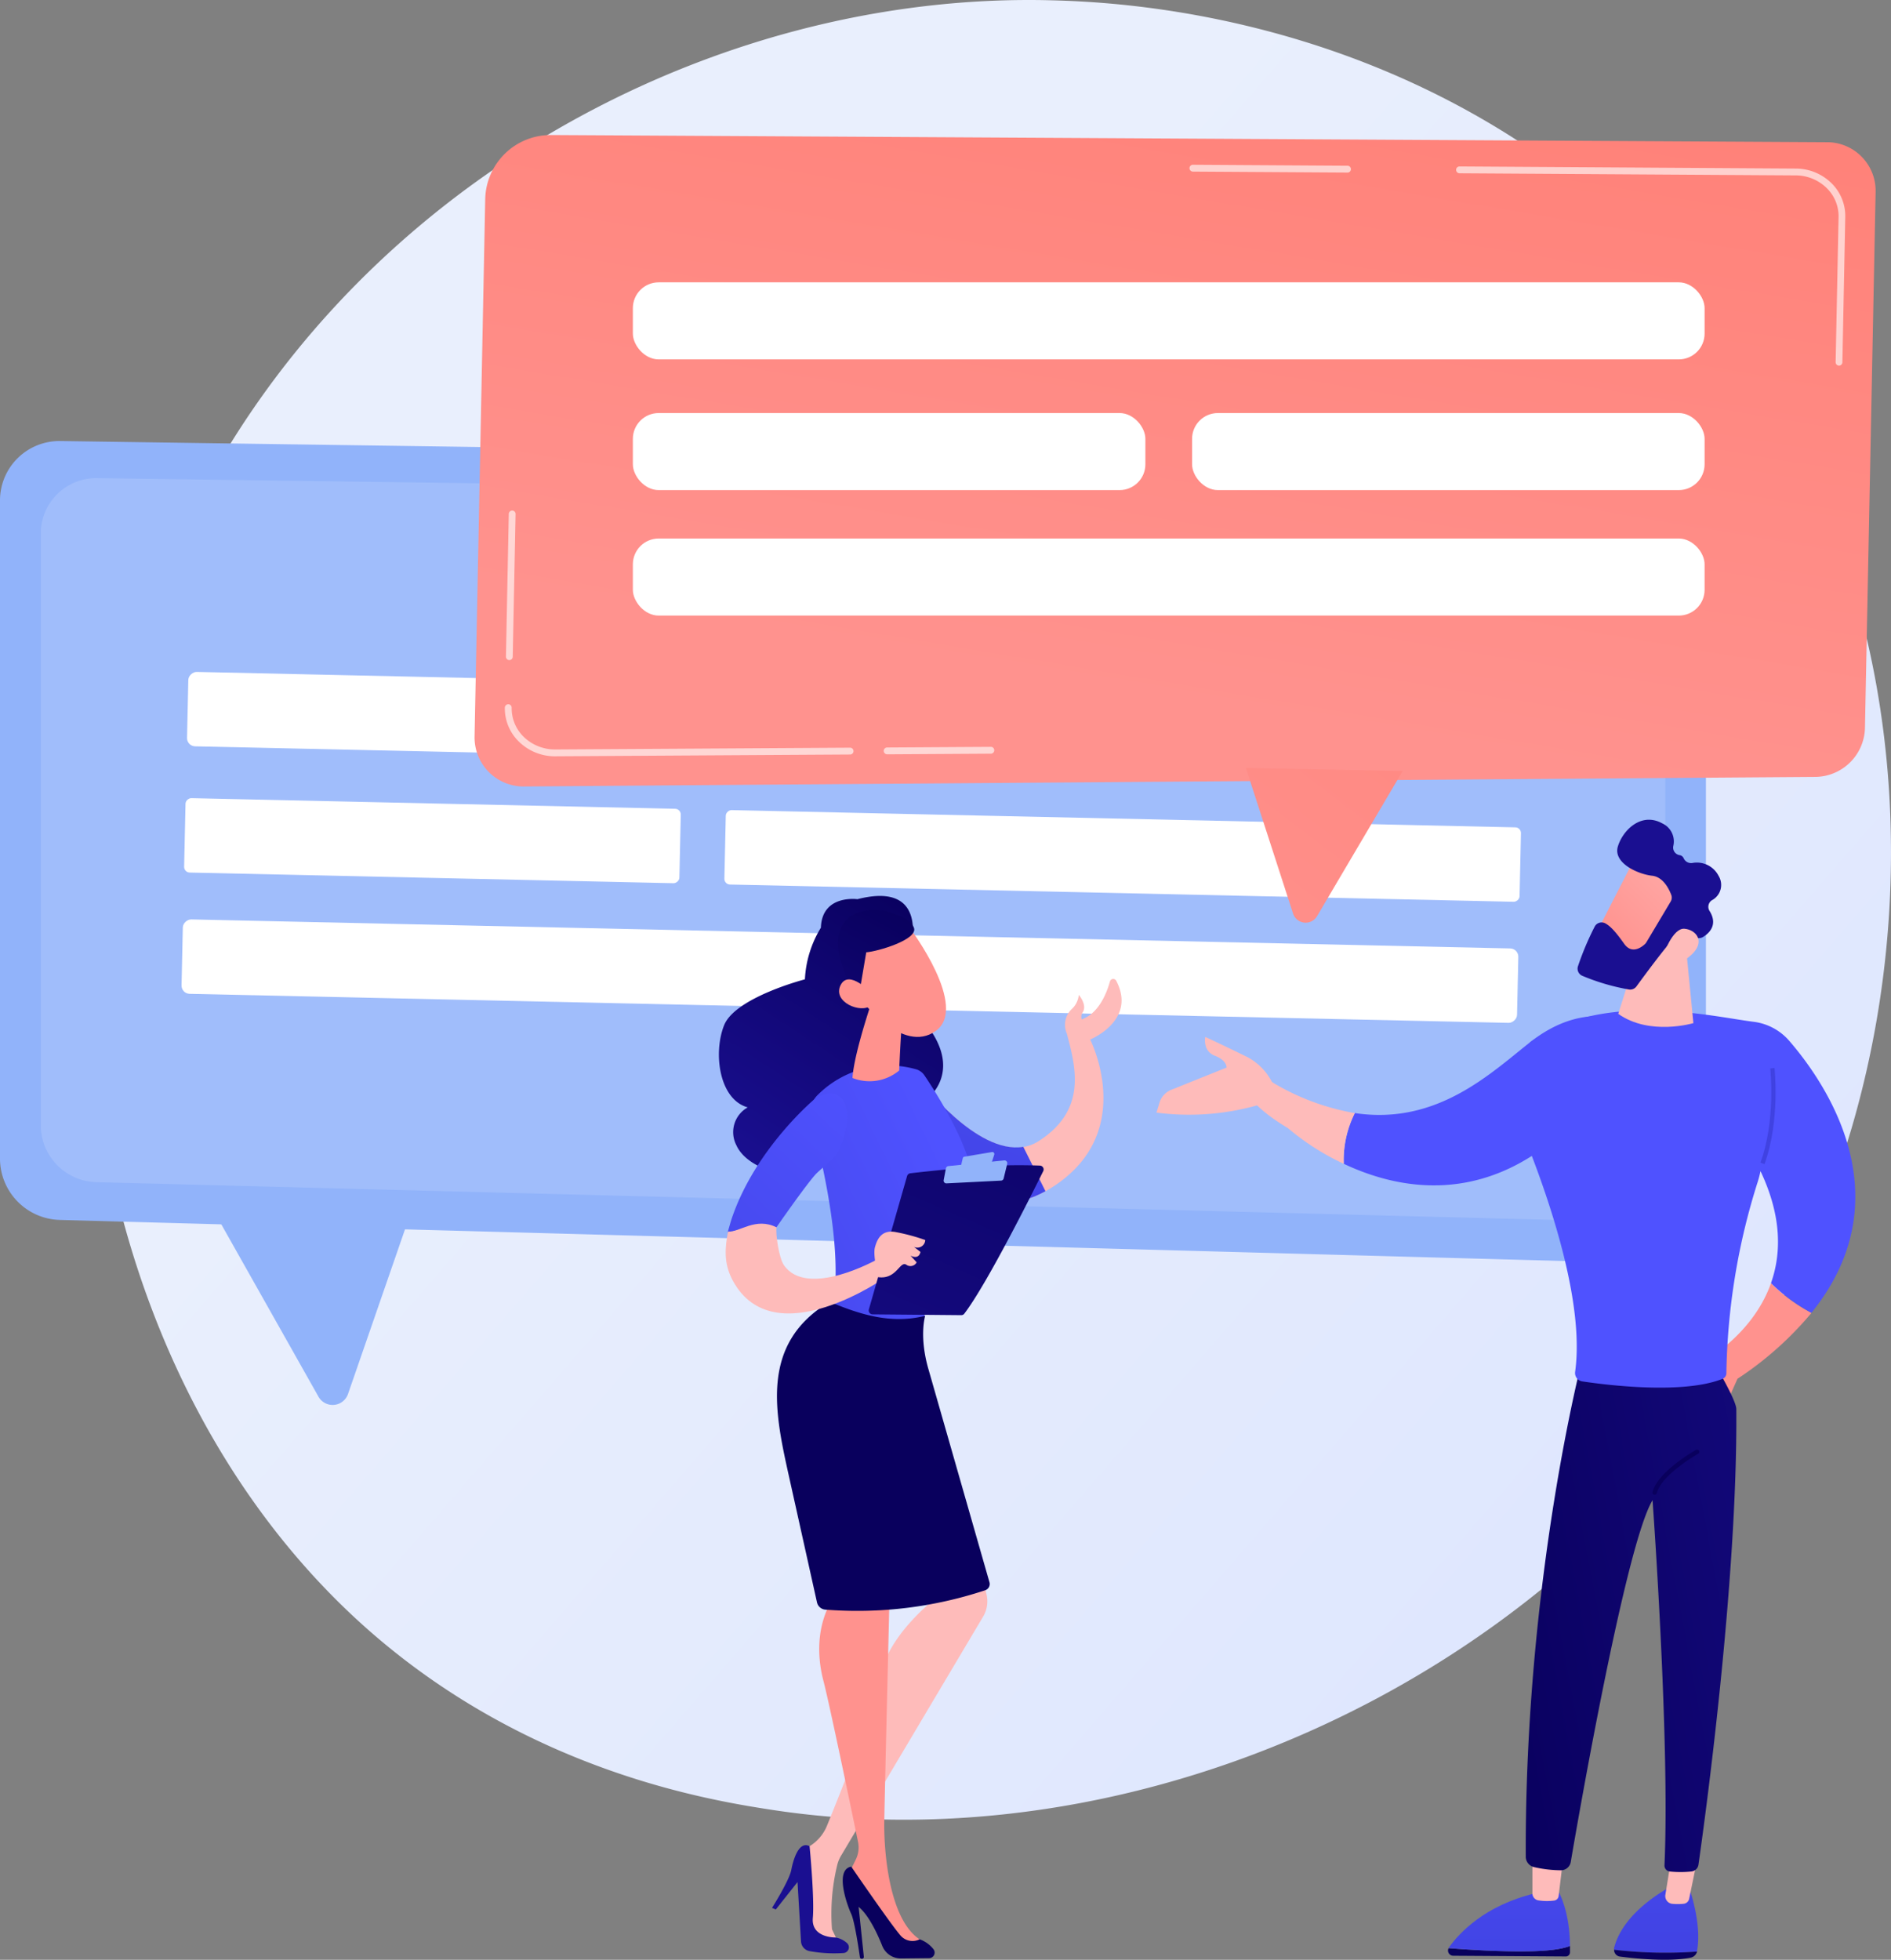 <svg xmlns="http://www.w3.org/2000/svg" xmlns:xlink="http://www.w3.org/1999/xlink" width="348.698" height="361.353" viewBox="0 0 348.698 361.353"><rect x="0" y="0" width="348.698" height="361.353" fill="#808080" stroke="none"/><defs><linearGradient id="a" x1="1.086" y1="1.014" x2="0.335" y2="0.363" gradientUnits="objectBoundingBox"><stop offset="0" stop-color="#dae3fe"/><stop offset="1" stop-color="#e9effd"/></linearGradient><linearGradient id="b" x1="0.778" y1="-1.148" x2="0.093" y2="0.724" gradientUnits="objectBoundingBox"><stop offset="0" stop-color="#fe7062"/><stop offset="1" stop-color="#ff928e"/></linearGradient><linearGradient id="c" x1="3.661" y1="-7.629" x2="-2.464" y2="0.255" xlink:href="#b"/><linearGradient id="d" x1="-68.742" y1="0.499" x2="-67.742" y2="0.499" gradientUnits="objectBoundingBox"><stop offset="0" stop-color="#febbba"/><stop offset="1" stop-color="#ff928e"/></linearGradient><linearGradient id="e" x1="-88.969" y1="-2.927" x2="-88.935" y2="1.776" gradientUnits="objectBoundingBox"><stop offset="0" stop-color="#4f52ff"/><stop offset="1" stop-color="#4042e2"/></linearGradient><linearGradient id="f" x1="-88.258" y1="-12.905" x2="-91.956" y2="11.103" gradientUnits="objectBoundingBox"><stop offset="0" stop-color="#09005d"/><stop offset="1" stop-color="#1a0f91"/></linearGradient><linearGradient id="g" x1="-237.615" y1="-0.839" x2="-238.122" y2="2.379" xlink:href="#d"/><linearGradient id="h" x1="-58.215" y1="-5.343" x2="-60.73" y2="17.536" xlink:href="#f"/><linearGradient id="i" x1="-59.159" y1="-3.408" x2="-59.135" y2="1.872" xlink:href="#e"/><linearGradient id="j" x1="-234.122" y1="-0.224" x2="-234.639" y2="2.539" xlink:href="#d"/><linearGradient id="k" x1="-0.186" y1="0.827" x2="2.233" y2="-0.271" xlink:href="#f"/><linearGradient id="l" x1="-38.664" y1="-6.039" x2="-40.506" y2="-7.439" xlink:href="#e"/><linearGradient id="m" x1="-99.514" y1="-0.222" x2="-100.333" y2="2.967" xlink:href="#d"/><linearGradient id="n" x1="-119.96" y1="-101.783" x2="-121.032" y2="-100.501" xlink:href="#d"/><linearGradient id="o" x1="-85.503" y1="-67.069" x2="-84.595" y2="-67.069" xlink:href="#f"/><linearGradient id="p" x1="-351.362" y1="-337.691" x2="-348.89" y2="-340.345" xlink:href="#d"/><linearGradient id="q" x1="41.978" y1="-6.51" x2="4.525" y2="-0.185" xlink:href="#e"/><linearGradient id="r" x1="0.47" y1="0.404" x2="-3.31" y2="-11.736" xlink:href="#f"/><linearGradient id="s" x1="-47.901" y1="-14.305" x2="-50.228" y2="-17.427" xlink:href="#e"/><linearGradient id="t" x1="-84.79" y1="-1.461" x2="-88.022" y2="3.372" xlink:href="#d"/><linearGradient id="u" x1="-82.992" y1="-1.015" x2="-86.199" y2="5.173" xlink:href="#d"/><linearGradient id="v" x1="-11.248" y1="0.048" x2="-11.937" y2="0.806" xlink:href="#d"/><linearGradient id="w" x1="1.218" y1="-1.603" x2="0.223" y2="1.242" xlink:href="#e"/><linearGradient id="x" x1="0.8" y1="0.012" x2="0.259" y2="1.028" xlink:href="#f"/><linearGradient id="y" x1="0.712" y1="0.218" x2="-0.6" y2="1.337" xlink:href="#e"/><linearGradient id="z" x1="-1256.661" y1="159.432" x2="-1256.443" y2="158.523" xlink:href="#d"/><linearGradient id="aa" x1="-728.141" y1="145.832" x2="-726.943" y2="146.999" xlink:href="#d"/><linearGradient id="ab" x1="0.705" y1="-0.149" x2="-0.886" y2="2.98" xlink:href="#f"/><linearGradient id="ac" x1="-2053.491" y1="542.981" x2="-2050.124" y2="547.344" xlink:href="#d"/><linearGradient id="ad" x1="296.646" y1="2.112" x2="298.048" y2="0.976" xlink:href="#d"/><linearGradient id="ae" x1="746.216" y1="-25.695" x2="745.442" y2="-24.729" xlink:href="#f"/><linearGradient id="af" x1="552.103" y1="1.486" x2="548.206" y2="1.817" xlink:href="#d"/><linearGradient id="ag" x1="603.917" y1="4.13" x2="604.905" y2="4.13" xlink:href="#f"/><linearGradient id="ah" x1="261.177" y1="2.094" x2="261.652" y2="1.144" xlink:href="#f"/><linearGradient id="ai" x1="1.033" y1="-0.109" x2="-0.764" y2="2.201" xlink:href="#e"/><linearGradient id="aj" x1="81.251" y1="0.499" x2="82.251" y2="0.499" xlink:href="#d"/><linearGradient id="ak" x1="1.425" y1="-1.524" x2="-0.732" y2="2.747" xlink:href="#f"/><linearGradient id="al" x1="253.572" y1="0.501" x2="254.572" y2="0.501" xlink:href="#d"/></defs><g transform="translate(-92.802 -77.29)"><path d="M427.573,399.66c-32.249,75.926-118.155,118.468-192.648,106.993-12.125-1.863-45.36-7.428-74.783-33.658C103.5,422.477,91.393,322.49,137.082,251.965c33.251-51.3,92.864-80.388,149.5-78.932,12.2.313,58.964,2.246,100.058,36.131a154.2,154.2,0,0,1,31.31,35.568C446.163,288.785,448.589,350.167,427.573,399.66Z" transform="translate(0 -95.69)" fill="url(#a)"/><path d="M395.981,405.891l-292.143-7.976A11.334,11.334,0,0,1,92.8,386.58V265.255A10.958,10.958,0,0,1,103.948,254.3l288.832,4.117a14.794,14.794,0,0,1,14.59,14.763V394.8a11.092,11.092,0,0,1-11.389,11.091Z" transform="translate(0 -95.69)" fill="#91b3fa"/><path d="M389.023,398.157l-278.194-7.2a10.524,10.524,0,0,1-10.5-10.254V271.071a10.21,10.21,0,0,1,10.606-9.925l275.048,3.71c7.7.11,13.894,6.066,13.894,13.377v109.9C399.871,393.782,394.964,398.306,389.023,398.157Z" transform="translate(0 -95.69)" fill="#fff" opacity="0.14"/><path d="M132.816,397.32l18.715,33.188a3,3,0,0,0,5.44-.485l11.318-32.7Z" transform="translate(0 -95.69)" fill="#91b3fa"/><path d="M247.393,263.62h0l-35.075-.477a.626.626,0,0,1-.618-.634.642.642,0,0,1,.634-.626l35.075.477a.626.626,0,0,1,.626.634.642.642,0,0,1-.642.626Z" transform="translate(0 -95.69)" fill="#fff"/><rect width="13.721" height="246.265" rx="1.519" transform="matrix(0.022, -1, 1, 0.022, 127.258, 214.868)" fill="#fff"/><rect width="13.721" height="246.265" rx="1.519" transform="matrix(0.022, -1, 1, 0.022, 126.245, 260.503)" fill="#fff"/><rect width="13.721" height="91.322" rx="1.049" transform="matrix(0.022, -1, 1, 0.022, 126.733, 238.153)" fill="#fff"/><rect width="13.721" height="146.63" rx="1.049" transform="matrix(0.022, -1, 1, 0.022, 226.354, 240.359)" fill="#fff"/><path d="M189.423,317.989l238.094-1.761a9.252,9.252,0,0,0,9.182-9.064l1.965-98.829a8.962,8.962,0,0,0-8.9-9.135L194.41,197.877A12.062,12.062,0,0,0,182.277,209.7l-1.965,99.072a9.041,9.041,0,0,0,9.111,9.221Z" transform="translate(0 -95.69)" fill="url(#b)"/><path d="M351.451,315.147l-15.788,26.762a2.442,2.442,0,0,1-4.422-.485l-8.7-26.848Z" transform="translate(0 -95.69)" fill="url(#c)"/><g opacity="0.63"><path d="M256.395,312.063a.642.642,0,0,1-.634-.626.626.626,0,0,1,.626-.634l19.193-.117h0a.634.634,0,0,1,0,1.26l-19.193.117Z" transform="translate(0 -95.69)" fill="#fff"/></g><g opacity="0.63"><path d="M195.145,312.431a9.471,9.471,0,0,1-6.739-2.787,8.532,8.532,0,0,1-2.513-6.191.634.634,0,0,1,.65-.618.626.626,0,0,1,.611.642,7.326,7.326,0,0,0,2.145,5.291,8.258,8.258,0,0,0,5.847,2.4h.055l54.424-.329h0a.634.634,0,0,1,0,1.26l-54.424.329Z" transform="translate(0 -95.69)" fill="#fff"/></g><g opacity="0.63"><path d="M186.715,294.694h0a.634.634,0,0,1-.618-.642l.524-26.316a.634.634,0,0,1,.634-.618h0a.626.626,0,0,1,.618.642l-.524,26.316A.634.634,0,0,1,186.715,294.694Z" transform="translate(0 -95.69)" fill="#fff"/></g><g opacity="0.63"><path d="M341.346,204.8h0l-28.578-.18a.634.634,0,0,1-.626-.634.626.626,0,0,1,.626-.626h0l28.578.18a.634.634,0,0,1,0,1.26Z" transform="translate(0 -95.69)" fill="#fff"/></g><g opacity="0.63"><path d="M431.909,240.4h0a.634.634,0,0,1-.618-.642l.54-26.817a7.225,7.225,0,0,0-2.106-5.2,8.156,8.156,0,0,0-5.769-2.419l-62.024-.391a.642.642,0,0,1-.626-.634.626.626,0,0,1,.634-.626h0l62.024.391a9.393,9.393,0,0,1,6.661,2.794,8.469,8.469,0,0,1,2.442,6.105l-.532,26.817a.626.626,0,0,1-.626.618Z" transform="translate(0 -95.69)" fill="#fff"/></g><rect width="197.627" height="14.207" rx="4.759" transform="translate(209.501 129.348)" fill="#fff"/><rect width="197.627" height="14.207" rx="4.759" transform="translate(209.501 176.586)" fill="#fff"/><rect width="94.508" height="14.207" rx="4.759" transform="translate(209.501 153.449)" fill="#fff"/><rect width="94.508" height="14.207" rx="4.759" transform="translate(312.619 153.449)" fill="#fff"/><path d="M419.369,409.585a32.155,32.155,0,0,0,7.46,5.479A61.961,61.961,0,0,1,413.194,427.2l-1.691,3.788-5.409-6.481S415.8,419.651,419.369,409.585Z" transform="translate(0 -95.69)" fill="url(#d)"/><path d="M390.439,532.483a1.047,1.047,0,0,1,0-.344c1.753-6.943,10.442-11.272,10.442-11.272l3.444.274c1.98,6.113,1.73,9.87,1.409,11.538v.141a81.465,81.465,0,0,1-15.295-.336Z" transform="translate(0 -95.69)" fill="url(#e)"/><path d="M405.734,532.82a1.511,1.511,0,0,1-1.1,1.1c-4.039.853-10.465.164-13.166-.188a1.244,1.244,0,0,1-1.033-1.252,81.465,81.465,0,0,0,15.295.337Z" transform="translate(0 -95.69)" fill="url(#f)"/><path d="M405.742,516.007l-1.456,7.045a1.151,1.151,0,0,1-.986.947,10,10,0,0,1-2.254,0,1.448,1.448,0,0,1-1.143-1.7l1.01-6.262Z" transform="translate(0 -95.69)" fill="url(#g)"/><path d="M375.52,532.75c3.8-.11,5.769-.556,6.786-.971v1.158a.783.783,0,0,1-.72.783l-20.884-.133a.963.963,0,0,1-.783-1.393C362.668,532.405,369.642,532.914,375.52,532.75Z" transform="translate(0 -95.69)" fill="url(#h)"/><path d="M359.928,532.178c0-.047.047-.1.078-.157,1.847-2.575,6.544-7.71,15.827-9.933l4.454-.141s1.98,3.444,2.019,9.831c-1.018.415-2.982.861-6.786.971C369.642,532.914,362.668,532.405,359.928,532.178Z" transform="translate(0 -95.69)" fill="url(#i)"/><path d="M381.117,515.2c-.055.329-.665,5.377-.9,7.334a.955.955,0,0,1-.783.869,9.879,9.879,0,0,1-3.061-.047,1.315,1.315,0,0,1-1-1.315V514.12Z" transform="translate(0 -95.69)" fill="url(#j)"/><path d="M384.686,423.127s-10.739,40.82-10.536,92.191a1.98,1.98,0,0,0,1.565,1.933,22.8,22.8,0,0,0,4.978.579,1.847,1.847,0,0,0,1.761-1.566c1.5-8.829,10.176-58.588,15.076-66.666,0,0,3.233,44.319,2.2,67.316a1.1,1.1,0,0,0,.963,1.135,18.668,18.668,0,0,0,4,0,1.464,1.464,0,0,0,1.3-1.237c1.072-7.475,7.24-51.966,6.982-84.02,0-1.808-4.783-9.667-4.783-9.667Z" transform="translate(0 -95.69)" fill="url(#k)"/><path d="M369.751,373.728a45.263,45.263,0,0,0,4.548-6.943c1.785-3.366.141,2.184.626-1.62,13.361-9.643,33.478-4.759,41.266-3.781a10.379,10.379,0,0,1,6.559,3.522c6.669,7.718,21.306,28.844,4.078,50.135a32.154,32.154,0,0,1-7.46-5.479c1.9-5.37,2.059-12.234-1.933-20.649a19.2,19.2,0,0,1-.509,1.972,122.429,122.429,0,0,0-5.784,35.294,1.112,1.112,0,0,1-.7,1.033c-7.24,2.9-21.189,1.174-25.87.477a1.566,1.566,0,0,1-1.315-1.785c2.3-16.649-9.495-44.029-12.6-50.878A4.7,4.7,0,0,0,369.751,373.728Z" transform="translate(0 -95.69)" fill="url(#l)"/><path d="M403.668,347.365l1.393,14.262s-8.023,2.411-13.855-1.706l4.078-12.954Z" transform="translate(0 -95.69)" fill="url(#m)"/><path d="M394.353,331.1c-.188.188-8.148,15.811-8.148,15.811l9.017,4.352,9.745-13.69S397.586,328.063,394.353,331.1Z" transform="translate(0 -95.69)" fill="url(#n)"/><path d="M400.975,337.964a1.409,1.409,0,0,1-.11,1.26l-4.493,7.53a1.189,1.189,0,0,1-.25.305c-.532.5-2.348,1.949-3.781,0-1.205-1.683-2.348-3.209-3.554-3.843a1.44,1.44,0,0,0-1.941.642,52.825,52.825,0,0,0-3.076,7.3,1.432,1.432,0,0,0,.83,1.753,39.8,39.8,0,0,0,8.61,2.52,1.432,1.432,0,0,0,1.354-.579c1.378-1.886,5.268-7.162,6.591-8.485s3.507-.783,4.532-.47a1.432,1.432,0,0,0,1.143-.149c1.041-.626,2.857-2.184,1.2-4.822a1.432,1.432,0,0,1,.446-1.957,3.193,3.193,0,0,0,1.221-4.516,4.5,4.5,0,0,0-4.861-2.348,1.5,1.5,0,0,1-1.566-.869.971.971,0,0,0-.783-.587,1.409,1.409,0,0,1-1.135-1.644,3.671,3.671,0,0,0-2.051-4.219c-3.914-2.137-7.3,1.346-8.172,4.289s3.483,5.025,6.262,5.37C399.433,334.622,400.537,336.814,400.975,337.964Z" transform="translate(0 -95.69)" fill="url(#o)"/><path d="M399.5,349.1s1.73-5.064,3.914-4.876,3.961,2.4,1.213,4.869C401.241,352.155,399.5,349.1,399.5,349.1Z" transform="translate(0 -95.69)" fill="url(#p)"/><path d="M418.172,387.629c2.92-7.992,1.855-17.643,1.847-17.737l-.783.094c0,.094,1.049,9.557-1.808,17.361Z" transform="translate(0 -95.69)" fill="url(#q)"/><path d="M397.922,448.581a.4.4,0,0,0,.391-.3c.892-3.436,7.561-7.217,7.624-7.248a.407.407,0,0,0,.157-.556.4.4,0,0,0-.548-.157c-.29.164-7.045,3.984-8.015,7.757a.407.407,0,0,0,.29.493Z" transform="translate(0 -95.69)" fill="url(#r)"/><path d="M342.629,378.213c15.107,2.27,24.962-7.264,32.3-13.048,9.69-7.64,17.22-3.914,17.22-3.914L381.821,380.96c-15.428,14.551-31.255,11.318-41.227,6.606a19.31,19.31,0,0,1,2.035-9.354Z" transform="translate(0 -95.69)" fill="url(#s)"/><path d="M321.386,369.2l5.017,2.7a43.911,43.911,0,0,0,16.226,6.317,19.31,19.31,0,0,0-2.035,9.354,46.182,46.182,0,0,1-10.332-6.606C318.912,374.2,321.386,369.2,321.386,369.2Z" transform="translate(0 -95.69)" fill="url(#t)"/><path d="M306.623,376.264a3.71,3.71,0,0,1,2.168-2.348l10.176-4.086s.149-1.307-2.153-2.192-1.761-3.468-1.761-3.468,3.131,1.44,7.749,3.71a10.81,10.81,0,0,1,4.892,5.33l-2.614,3.444a46.393,46.393,0,0,1-19.028,1.471Z" transform="translate(0 -95.69)" fill="url(#u)"/><path d="M262.61,372.35l6.309,20.023s7.326,5.4,16.665.243a23.363,23.363,0,0,0,4.423-3.131c11.342-10.121,3.82-24.836,3.82-24.836s8.649-3.491,4.806-10.833a.626.626,0,0,0-1.158.125c-.564,2.027-1.926,5.565-4.79,6.826-.149.055-.282.125-.415.188a1.5,1.5,0,0,1,.18-1.323c.892-1.354-.72-3.217-.72-3.217a4.117,4.117,0,0,1-1.346,2.669,3.992,3.992,0,0,0-.853,4.485c1.565,6.011,3.875,13.972-5.166,19.788a7.42,7.42,0,0,1-2.865,1.112C272.864,385.892,262.61,372.35,262.61,372.35Z" transform="translate(0 -95.69)" fill="url(#v)"/><path d="M262.61,372.35l6.309,20.023s7.326,5.4,16.665.243l-4.086-8.18C272.864,385.892,262.61,372.35,262.61,372.35Z" transform="translate(0 -95.69)" fill="url(#w)"/><path d="M260.716,347.8s3.569-12.453-9.8-9.025c0,0-6.552-.916-6.739,5.252a20.03,20.03,0,0,0-2.951,9.526s-12.876,3.334-14.911,8.493-.885,13.667,4.368,15.115a5.229,5.229,0,0,0-2.082,7.005c2.129,4.775,12.406,7.937,18.293,1.933,0,0,17.22,1.863,16.563-10.238,0,0,7.827-5.33-.783-15.138S260.716,347.8,260.716,347.8Z" transform="translate(0 -95.69)" fill="url(#x)"/><path d="M261.764,370.151a18.509,18.509,0,0,0-18.058,4.6,4.618,4.618,0,0,0-1.338,4.618c2.012,7.4,7.319,29.267,2.661,38.73,0,0,8.2,9.033,17.142,1.753,0,0,4.008-17.486,9.268-25.157,3.624-5.3-5.784-19.905-8.172-23.435a2.818,2.818,0,0,0-1.5-1.112Z" transform="translate(0 -95.69)" fill="url(#y)"/><path d="M254.3,355.443s-4,11.311-4.3,16.3a8.54,8.54,0,0,0,8.61-1.378s.438-11.295,1.072-13.307Z" transform="translate(0 -95.69)" fill="url(#z)"/><path d="M260.708,344.281s10.794,14.379,4.649,18.786-13.831-5.824-13.831-5.824-2.614-7.945-.141-10.724S260.708,344.281,260.708,344.281Z" transform="translate(0 -95.69)" fill="url(#aa)"/><path d="M255.784,340.9s4.83,1.018,5.557,3.178-6.716,4.344-8.806,4.493l-1.487,8.806s-5.182-8.125-3.319-12.939S255.784,340.9,255.784,340.9Z" transform="translate(0 -95.69)" fill="url(#ab)"/><path d="M253.522,356.147s-4.18-4.618-5.722-1.511,3.788,5.291,5.581,3.741Z" transform="translate(0 -95.69)" fill="url(#ac)"/><path d="M272.605,456.565c0,.783,1.37,7.092,2.121,10.45a5.526,5.526,0,0,1-.595,3.969l-26.269,44.209a6.263,6.263,0,0,0-.689,1.722,38,38,0,0,0-.955,11.788l1.354,2.818L241.7,530.19,240.419,514.4l1.667-1.01a7.928,7.928,0,0,0,3.194-3.741c2.348-5.769,8.274-20.461,9.8-27.615,1.722-8.133,10.755-14.747,10.755-14.747l-1.565-3.749Z" transform="translate(0 -95.69)" fill="url(#ad)"/><path d="M235.167,524.758s3.178-5.033,3.546-6.99,1.417-5.417,3.374-4.376c0,0,.924,9.51.6,13.228s4.2,3.6,4.2,3.6a4.2,4.2,0,0,1,2.16,1.088,1.057,1.057,0,0,1-.712,1.777,25.414,25.414,0,0,1-6.262-.352,1.933,1.933,0,0,1-1.565-1.777L239.863,520l-4.008,5.057Z" transform="translate(0 -95.69)" fill="url(#ae)"/><path d="M256.919,463.61s-.963,39.544-1.057,45.172.892,18.066,6.52,21.784l-2.45,1.816a32.818,32.818,0,0,1-6.051-7.616c-3.366-5.62-4.383-6.653-4.383-6.653l1.119-2.286a5.01,5.01,0,0,0,.407-3.217c-1.213-5.886-5.276-25.478-6.379-29.7-1.307-4.978-1.4-11.624,3.131-17.22S256.919,463.61,256.919,463.61Z" transform="translate(0 -95.69)" fill="url(#af)"/><path d="M251.714,534.151a.337.337,0,0,1-.344-.3c-.188-1.315-.971-6.6-1.6-7.968-.736-1.565-3.131-8.164,0-8.728,0,0,7.757,11.334,9.244,12.868a2.928,2.928,0,0,0,3.374.532,5.644,5.644,0,0,1,2.544,1.824,1.025,1.025,0,0,1-.783,1.652l-5.229.055a3.679,3.679,0,0,1-3.444-2.348c-.924-2.3-2.5-5.667-4.344-7.162l.955,9.158a.345.345,0,0,1-.368.415Z" transform="translate(0 -95.69)" fill="url(#ag)"/><path d="M263.408,415.589s-1.182,3.757.626,9.941l11.224,39.192a1.205,1.205,0,0,1-.783,1.472,74.9,74.9,0,0,1-29.455,3.577,1.714,1.714,0,0,1-1.565-1.331l-5.08-22.848c-2.654-11.937-5.62-24.805,7.428-32.586C251.855,415.581,257.459,417.1,263.408,415.589Z" transform="translate(0 -95.69)" fill="url(#ah)"/><path d="M227.128,400.443h-.086c1.409-1.112,8.923-1.151,8.923-1.151s5.479-7.9,7.3-9.855l.172-.172.141-.133c.681-.626,1.393-1.252,2.176-1.894a6.849,6.849,0,0,0,1.957-2.677c2.888-7.272.6-12.023-4.649-8.978,0,0-11.091,9.221-15.4,22.285-.047.164-.094.313-.141.462-.172.611-.344,1.182-.493,1.722v.133C227.019,400.224,227.159,400.349,227.128,400.443Z" transform="translate(0 -95.69)" fill="url(#ai)"/><path d="M254.571,405.186s-12.9,7.287-17.22,1.065c-.9-1.292-1.565-5.745-1.354-6.966-3.867-1.949-6.779.916-8.947.783-.571,2.982-.845,5.886.908,9.088,7.616,13.948,28.351-.783,28.351-.783Z" transform="translate(0 -95.69)" fill="url(#aj)"/><path d="M253.021,414.407l7.045-24.578a.712.712,0,0,1,.611-.517c1.268-.149,4.963-.571,9.236-.931a105.712,105.712,0,0,1,14.669-.485.712.712,0,0,1,.587,1.033c-2.027,4.1-10.371,20.8-14.543,26.261a.7.7,0,0,1-.579.282l-16.336-.149a.72.72,0,0,1-.689-.916Z" transform="translate(0 -95.69)" fill="url(#ak)"/><path d="M270.633,386.252l5.1-.853a.368.368,0,0,1,.407.477l-.509,1.566a.344.344,0,0,1-.3.243l-4.908.658a.368.368,0,0,1-.407-.446l.313-1.339A.36.36,0,0,1,270.633,386.252Z" transform="translate(0 -95.69)" fill="#91b3fa"/><path d="M266.813,390.588l.415-2.192a.517.517,0,0,1,.446-.407l10.309-1.049a.517.517,0,0,1,.548.626l-.658,2.708a.517.517,0,0,1-.47.391l-10.074.509a.509.509,0,0,1-.517-.587Z" transform="translate(0 -95.69)" fill="#91b3fa"/><path d="M254.72,408.466s-.978-4.031-.587-5.479,1.166-3.264,3.718-2.857a37.057,37.057,0,0,1,5.565,1.487,1.456,1.456,0,0,1-2.09,1.26l1.205.931s-.172,1.487-1.816.7l1.119,1.229a1.3,1.3,0,0,1-1.91.438C258.72,405.405,258.14,408.951,254.72,408.466Z" transform="translate(0 -95.69)" fill="url(#al)"/></g></svg>